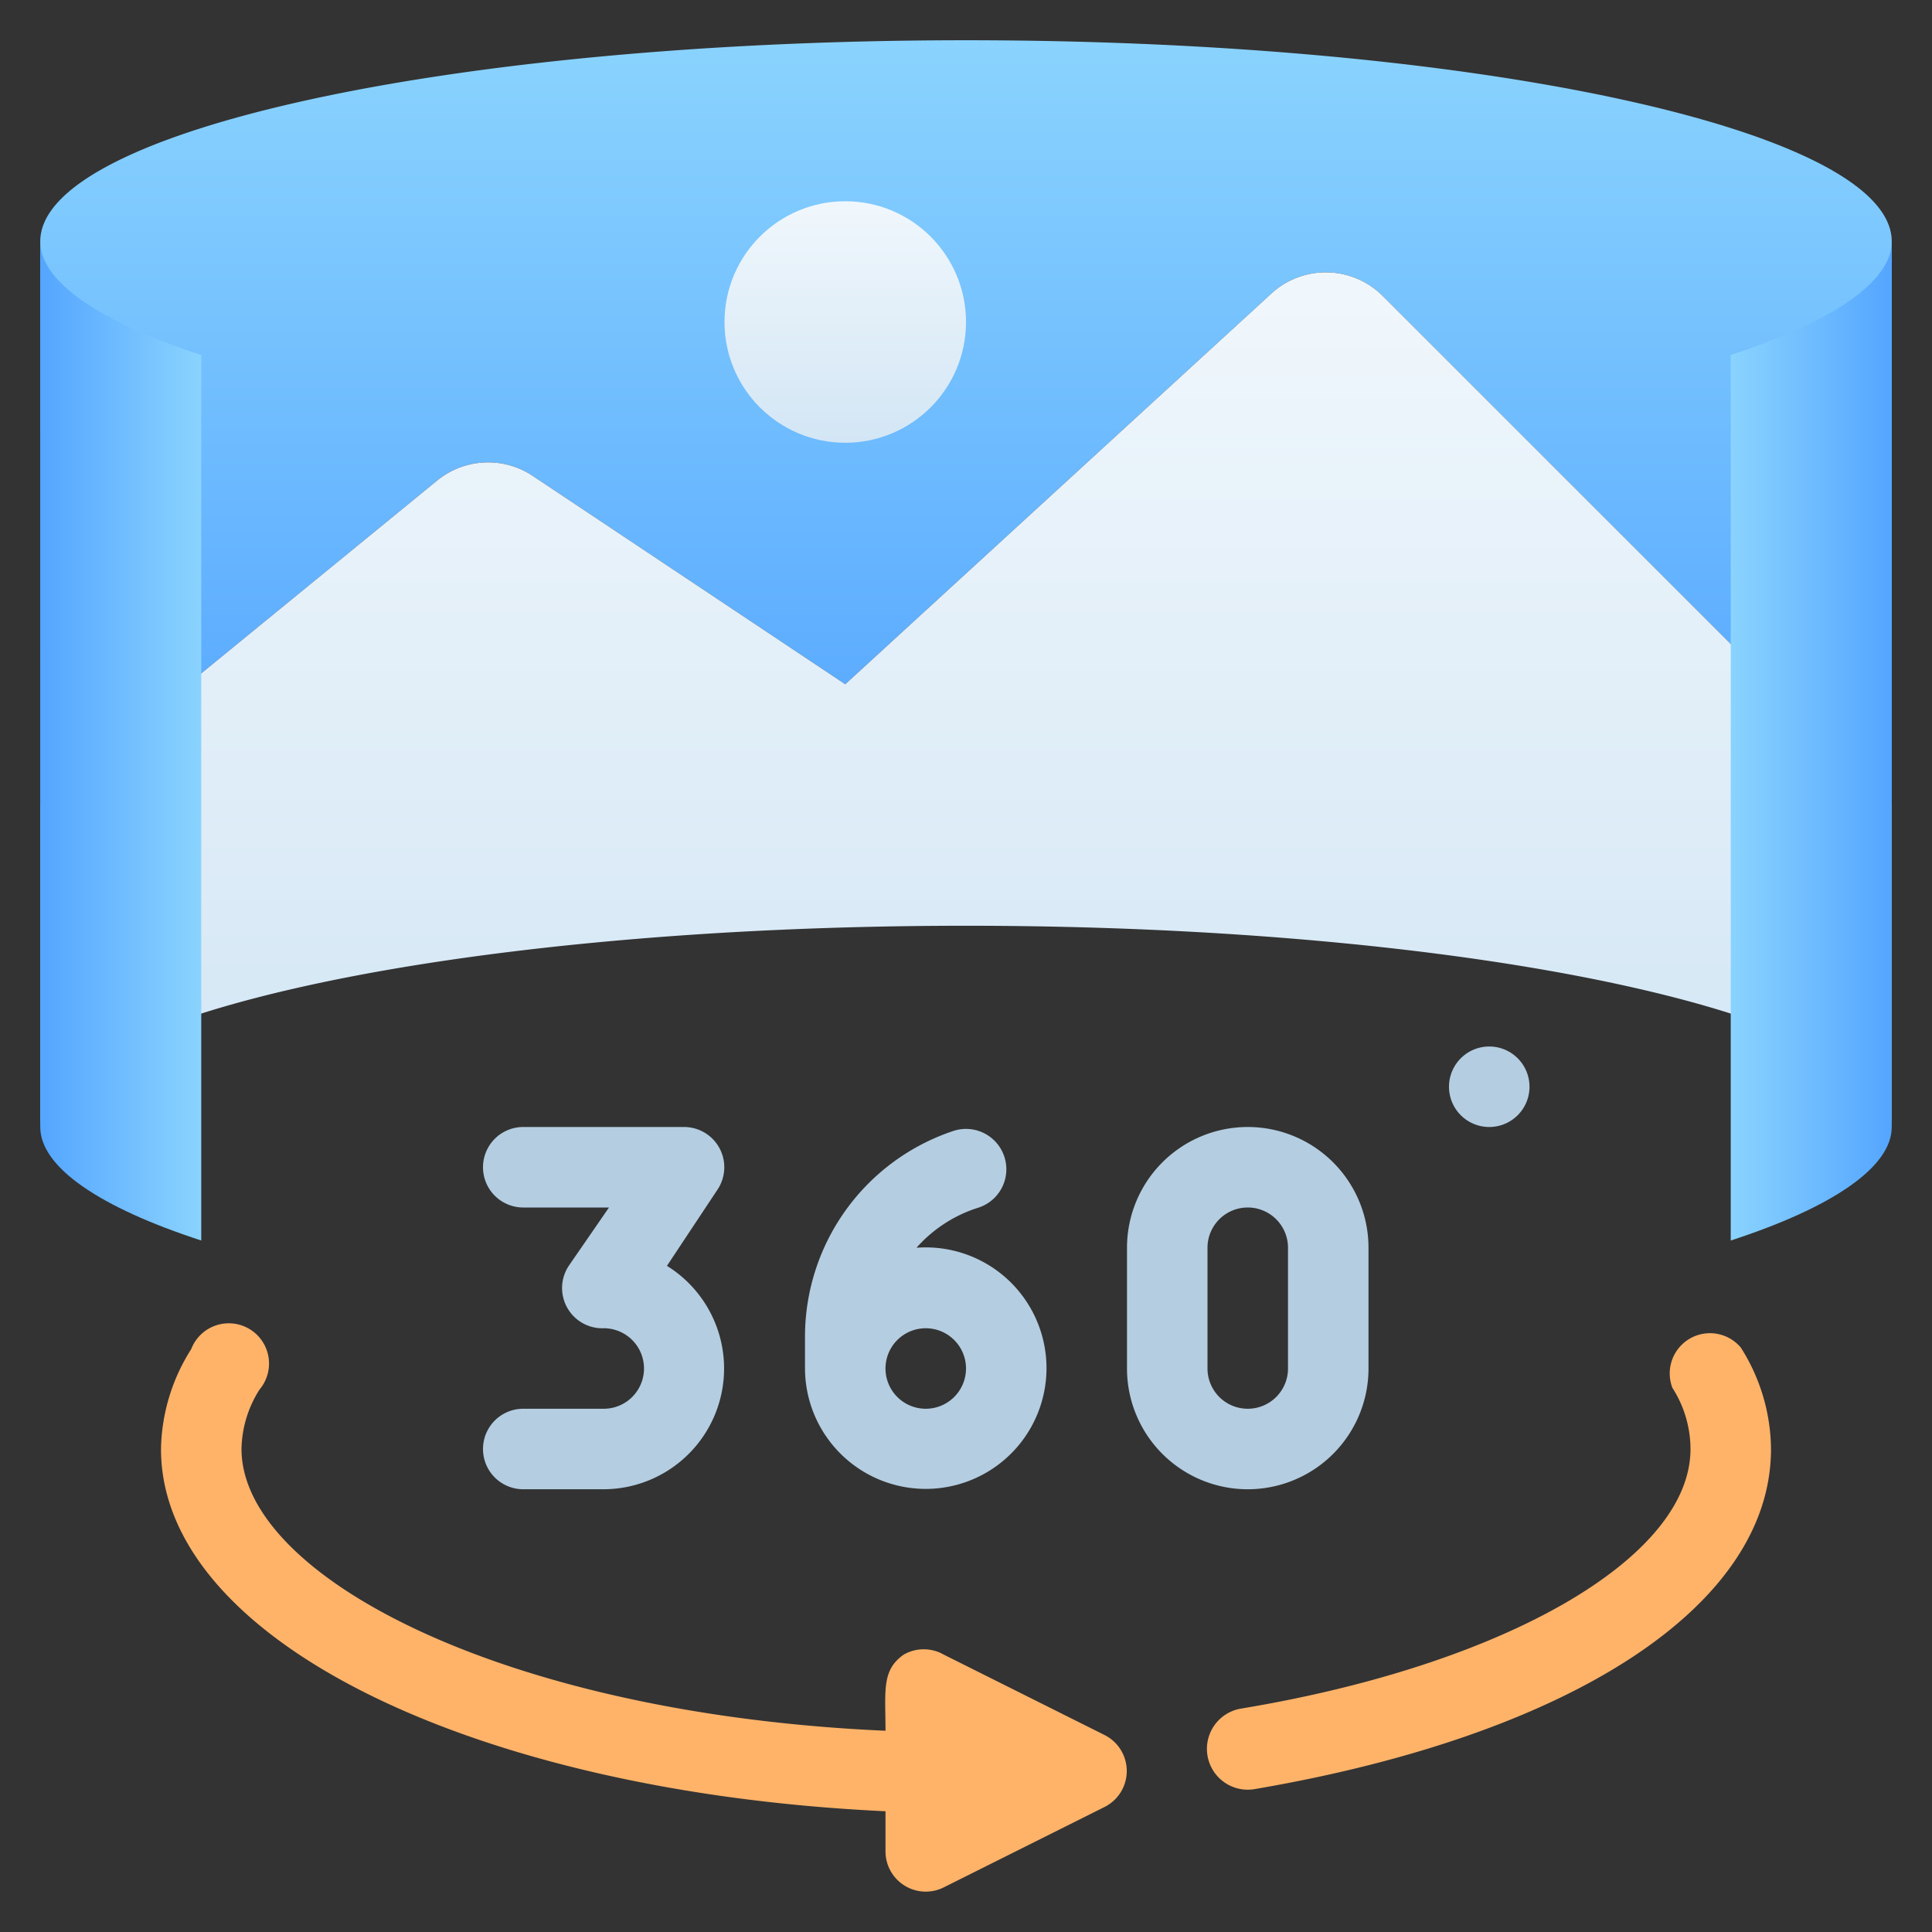 <svg xmlns="http://www.w3.org/2000/svg" xmlns:xlink="http://www.w3.org/1999/xlink" viewBox="0 0 48 48"><rect x="0" y="0" width="48" height="48" fill="#333333" stroke="none"/><defs><style>.cls-1{fill:url(#linear-gradient);}.cls-2{fill:url(#linear-gradient-2);}.cls-3{fill:#ffb369;}.cls-4{fill:url(#linear-gradient-3);}.cls-5{fill:url(#linear-gradient-4);}.cls-6{fill:url(#linear-gradient-5);}.cls-7{fill:#b4cde1;}</style><linearGradient id="linear-gradient" x1="24" y1="20" x2="24" y2="1" gradientUnits="userSpaceOnUse"><stop offset="0" stop-color="#54a5ff"/><stop offset="1" stop-color="#8ad3fe"/></linearGradient><linearGradient id="linear-gradient-2" x1="24" y1="28" x2="24" y2="6.77" gradientUnits="userSpaceOnUse"><stop offset="0" stop-color="#d3e6f5"/><stop offset="1" stop-color="#f0f7fc"/></linearGradient><linearGradient id="linear-gradient-3" x1="1" y1="18.41" x2="5" y2="18.41" xlink:href="#linear-gradient"/><linearGradient id="linear-gradient-4" x1="1" y1="18.41" x2="5" y2="18.41" gradientTransform="matrix(-1, 0, 0, 1, 48, 0)" xlink:href="#linear-gradient"/><linearGradient id="linear-gradient-5" x1="21" y1="11" x2="21" y2="5" xlink:href="#linear-gradient-2"/></defs><title>360</title><g id="_360" data-name="360"><path class="cls-1" d="M47,6V20L34.35,7.35a2,2,0,0,0-2.76-.06L21,17l-7.77-5.18a2,2,0,0,0-2.37.12L1,20V6C1,3.24,11.3,1,24,1S47,3.24,47,6Z"/><path class="cls-2" d="M47,20v8c0-2.76-10.3-5-23-5S1,25.24,1,28V20l9.86-8.06a2,2,0,0,1,2.37-.12L21,17,31.59,7.29a2,2,0,0,1,2.76.06Z"/><path class="cls-3" d="M43.25,33.48a1,1,0,0,0-1.7,1A2.83,2.83,0,0,1,42,36c0,2.7-4.59,5.36-11.17,6.45a1,1,0,0,0,.34,2C39.08,43.1,44,39.88,44,36A4.76,4.76,0,0,0,43.25,33.48Z"/><path class="cls-3" d="M27.45,43.11l-4-2a1,1,0,0,0-1,0C21.9,41.5,22,42,22,43c-9.52-.42-16-3.85-16-7a2.83,2.83,0,0,1,.45-1.48,1,1,0,1,0-1.7-1A4.76,4.76,0,0,0,4,36c0,4.74,7.76,8.52,18,9v1a1,1,0,0,0,1.45.89l4-2A1,1,0,0,0,27.45,43.11Z"/><path class="cls-4" d="M5,8.82v22C2.48,30,1,29,1,28V6C1,7,2.48,8,5,8.82Z"/><path class="cls-5" d="M43,8.82v22C45.52,30,47,29,47,28V6C47,7,45.52,8,43,8.82Z"/><circle class="cls-6" cx="21" cy="8" r="3"/><path class="cls-7" d="M16.57,31.45l1.26-1.9A1,1,0,0,0,17,28H13a1,1,0,0,0,0,2h2.13l-1,1.45A1,1,0,0,0,15,33a1,1,0,0,1,0,2H13a1,1,0,0,0,0,2h2A3,3,0,0,0,16.57,31.45Z"/><path class="cls-7" d="M22.77,31A3.42,3.42,0,0,1,24.32,30a1,1,0,1,0-.64-1.9A5.39,5.39,0,0,0,20,33.16V34a3,3,0,1,0,2.77-3ZM23,35a1,1,0,1,1,1-1A1,1,0,0,1,23,35Z"/><path class="cls-7" d="M31,28a3,3,0,0,0-3,3v3a3,3,0,0,0,6,0V31A3,3,0,0,0,31,28Zm1,6a1,1,0,0,1-2,0V31a1,1,0,0,1,2,0Z"/><path class="cls-7" d="M37,26a1,1,0,1,0,1,1A1,1,0,0,0,37,26Z"/></g></svg>